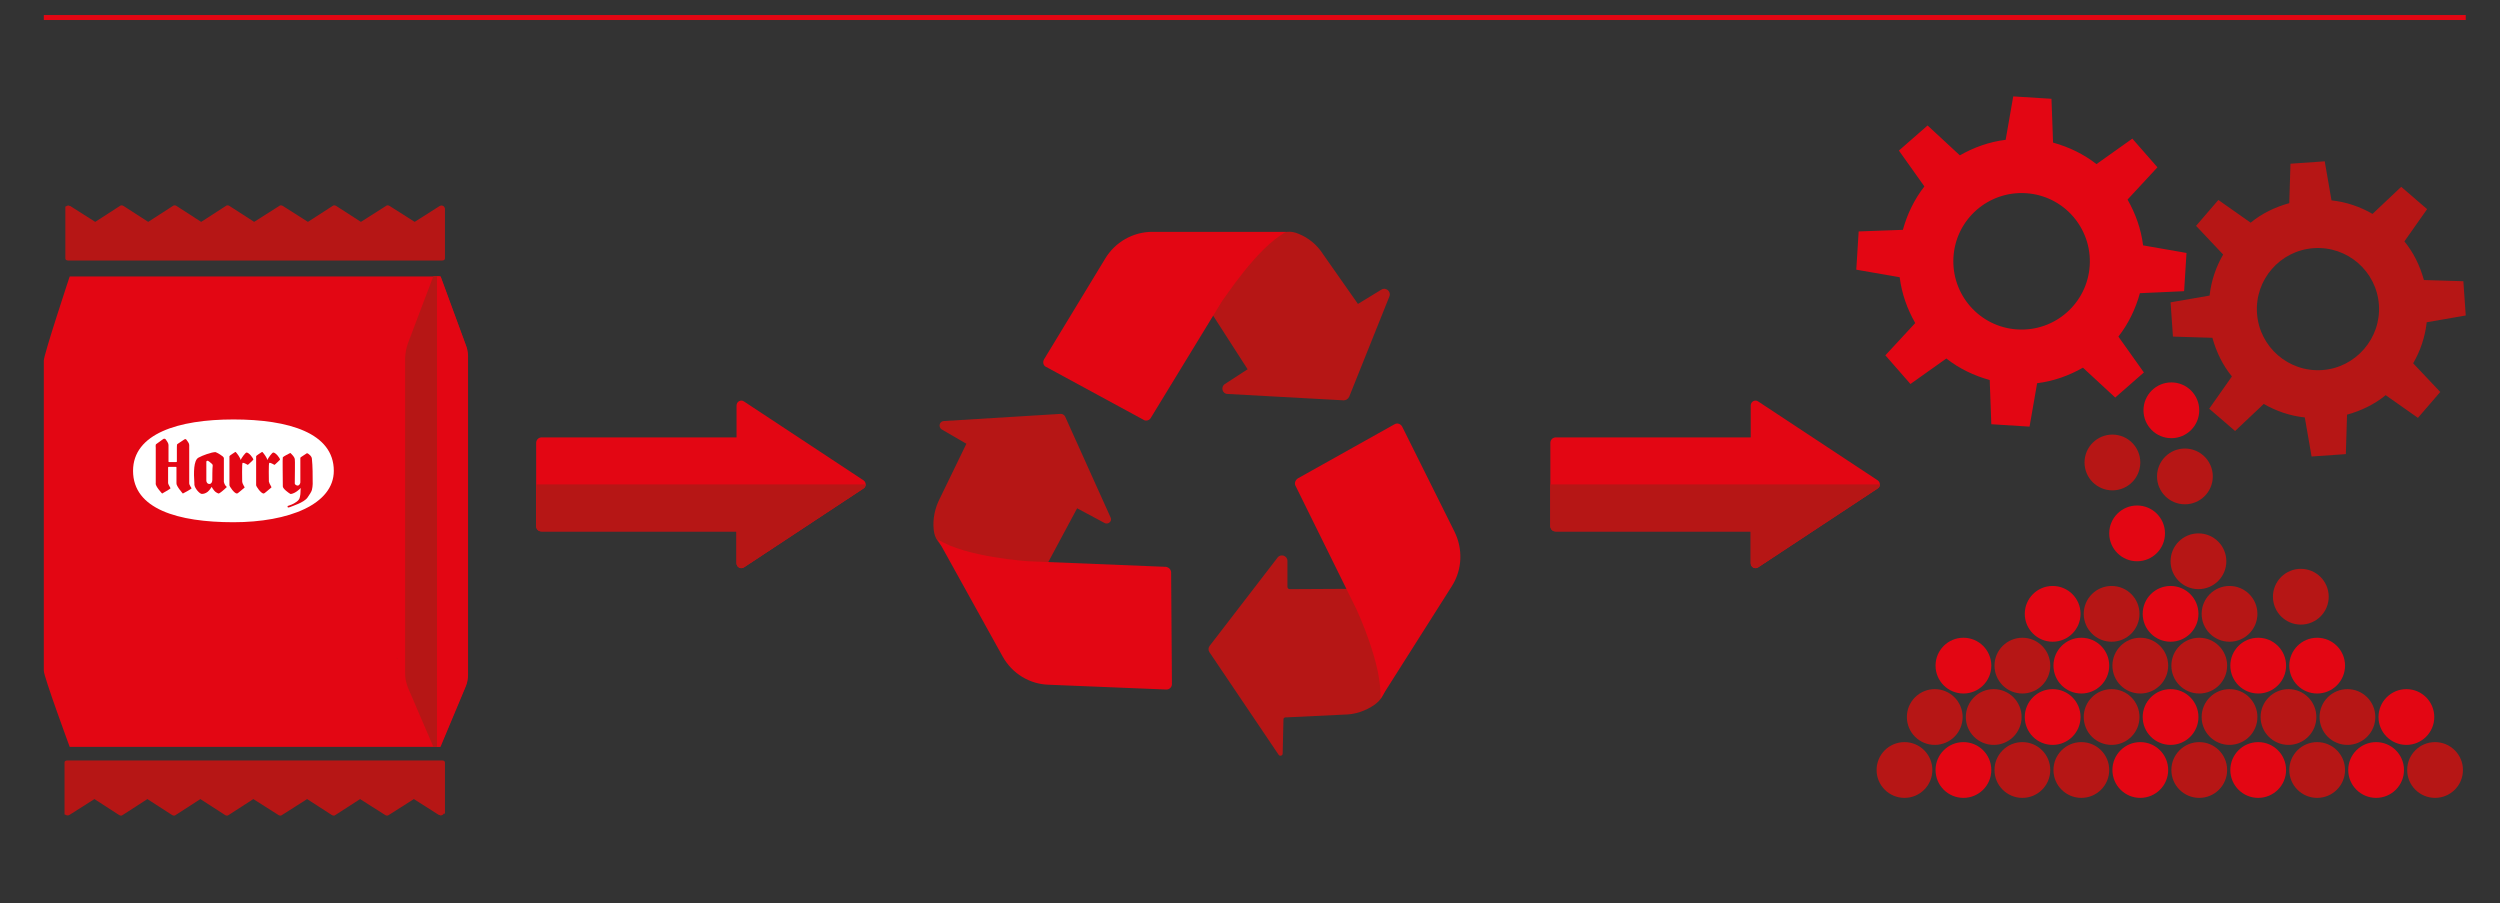 <?xml version="1.0" encoding="UTF-8"?>
<!-- Generator: Adobe Illustrator 26.0.2, SVG Export Plug-In . SVG Version: 6.00 Build 0)  -->
<svg xmlns="http://www.w3.org/2000/svg" xmlns:xlink="http://www.w3.org/1999/xlink" version="1.1" id="Ebene_1" x="0px" y="0px" viewBox="0 0 627.6 226.8" style="enable-background:new 0 0 627.6 226.8;" xml:space="preserve">
<rect x="0" y="0" width="627.6" height="226.8" fill="#333333" stroke="none"/>
<style type="text/css">
	.st0{fill:#E30613;}
	.st1{fill:#B61615;}
	.st2{fill:#FFFFFF;}
	.st3{fill:none;stroke:#E30613;stroke-width:1.25;stroke-miterlimit:10;}
</style>
<path class="st0" d="M105.1,172.6l5.5,14.9H17.5c0,0-6.5-17.6-6.5-19.1V90.5c0-1.5,6.5-21.1,6.5-21.1h93.1l-5.5,16.9  c-0.8,1.2-1.2,2.6-1.2,4v78.4C103.9,170,104.3,171.3,105.1,172.6z"></path>
<path class="st1" d="M117.4,89.5v79.9c0,1-0.2,2.1-0.6,3l-6.2,14.8c-0.1,0.2-0.2,0.3-0.4,0.3h-1.4l-6.4-14.9  c-0.4-1.1-0.7-2.2-0.7-3.4c0-0.2,0-0.4,0-0.5V90.2c0-0.2,0-0.3,0-0.5c0.1-1.2,0.3-2.4,0.7-3.5l6.4-16.9h1.4c0.1,0,0.3,0.1,0.4,0.2  l6.2,16.8C117.2,87.4,117.4,88.4,117.4,89.5z"></path>
<path class="st0" d="M117.5,89.5v79.9c0,1-0.2,2.1-0.6,3l-6.2,14.8c-0.1,0.2-0.2,0.3-0.3,0.3h-0.7V69.4h0.7c0.1,0,0.3,0.1,0.3,0.2  l6.2,16.9C117.3,87.4,117.5,88.4,117.5,89.5z"></path>
<path class="st1" d="M99.7,165.5L99.7,165.5V165C99.6,165.2,99.6,165.3,99.7,165.5z"></path>
<path class="st1" d="M99.7,93.4c0,0.1,0,0.3,0,0.4V93.4L99.7,93.4z"></path>
<g>
	<g>
		<path class="st1" d="M42.5,60.3L42.5,60.3L42.5,60.3L42.5,60.3z"></path>
		<path class="st1" d="M109.9,60.4C109.9,60.3,109.9,60.3,109.9,60.4C109.8,60.3,109.8,60.3,109.9,60.4    C109.9,60.3,109.9,60.3,109.9,60.4z"></path>
	</g>
</g>
<g>
	<g>
		<path class="st1" d="M111.6,52.1L111.6,52.1c0-0.1-0.1-0.1-0.1-0.2c0,0,0,0-0.1-0.1s-0.3-0.2-0.5-0.2c-0.1,0-0.1,0-0.2,0    s-0.1,0-0.2,0.1h-0.1l-6.3,4l-6.3-4c-0.3-0.2-0.7-0.2-0.9,0l-6.3,4l-6.2-4c-0.3-0.2-0.7-0.2-0.9,0l-6.2,4l-6.3-4    c-0.3-0.2-0.7-0.2-0.9,0l-6.3,4l-6.2-4c-0.3-0.2-0.7-0.2-0.9,0l-6.2,4l-6.2-4c-0.3-0.2-0.7-0.2-0.9,0l-6.2,4l-6.2-4    c-0.3-0.2-0.7-0.2-0.9,0l-6.2,4l-6.3-4c0,0,0,0-0.1,0s-0.1,0-0.2-0.1c-0.1,0-0.1,0-0.2,0c-0.2,0-0.4,0.1-0.5,0.2c0,0,0,0-0.1,0    l-0.1,0.1l0,0c0,0,0,0,0,0.1v0.1v12.8c0,0.3,0.3,0.5,0.7,0.5H111c0.4,0,0.7-0.2,0.7-0.5V52.3C111.7,52.2,111.6,52.2,111.6,52.1z"></path>
	</g>
</g>
<g>
	<g>
		<path class="st1" d="M111.7,204.2v-12.8c0-0.3-0.3-0.5-0.7-0.5H16.9c-0.4,0-0.7,0.2-0.7,0.5v12.8v0.1c0,0,0,0,0,0.1l0,0    c0,0,0,0.1,0.1,0.1c0,0,0,0,0.1,0c0.1,0.1,0.3,0.2,0.5,0.2c0.1,0,0.1,0,0.2,0s0.1,0,0.2-0.1c0,0,0,0,0.1,0l6.3-4l6.2,4    c0.3,0.2,0.7,0.2,0.9,0l6.2-4l6.2,4c0.3,0.2,0.7,0.2,0.9,0l6.2-4l6.2,4c0.3,0.2,0.7,0.2,0.9,0l6.2-4l6.3,4c0.3,0.2,0.7,0.2,0.9,0    l6.3-4l6.2,4c0.3,0.2,0.7,0.2,0.9,0l6.2-4l6.3,4c0.3,0.2,0.7,0.2,0.9,0l6.3-4l6.3,4h0.1c0.1,0,0.1,0,0.2,0.1c0.1,0,0.1,0,0.2,0    c0.2,0,0.4-0.1,0.5-0.2c0,0,0.1,0,0.1-0.1l0.1-0.1c0,0,0,0,0-0.1C111.6,204.3,111.7,204.3,111.7,204.2z"></path>
	</g>
</g>
<g>
	<g>
		<path class="st2" d="M83.8,118.2c0,8.4-11.3,12.9-25.2,12.9s-25.2-3.3-25.2-12.9c0-9.3,11.3-12.9,25.2-12.9S83.8,108.7,83.8,118.2    z"></path>
	</g>
	<path class="st0" d="M56.9,122.2c-0.1-0.1-0.2-0.2-0.3-0.3c-0.2-0.3-0.3-0.5-0.4-0.9c0-1.7,0-4.3,0-6c0-0.5-2-1.5-2.1-1.5   c-1,0-3.2,0.8-4.3,1.4c-1.2,0.7-1.2,3.7-1,6.5c0,0.1,0,0.2,0,0.3c0.1,0.9,1.3,2.3,1.9,2.3c0.7,0,1.4-0.4,1.8-0.9   c0.2-0.2,0.3-0.4,0.6-0.8c0.1-0.1,0.1-0.1,0.1,0c0.1,0.3,0.4,0.6,0.6,0.9c0.3,0.4,1,0.7,1.1,0.7c0.2,0,1.3-0.9,1.9-1.5   C56.9,122.4,56.9,122.3,56.9,122.2z M53.3,120.4c0,0.8-0.4,1.1-0.7,1.1c-0.7,0-0.8-0.7-0.8-0.8c0-1.8,0-2.9,0-4.7   c0-0.1,0-0.3,0.2-0.3c0.1-0.1,0.3,0,0.4,0.1c0.2,0.1,0.4,0.3,0.5,0.4c0.3,0.3,0.5,0.3,0.5,0.7C53.3,117.5,53.3,119.9,53.3,120.4z"></path>
	<path class="st0" d="M48.1,122.6c0,0.1-2.1,1.3-2.2,1.3c0,0-1.7-1.9-1.6-2.6c0,0,0,0,0-0.1c0-1.1,0-2.7,0-3.8c0-0.2,0-0.2-0.2-0.2   c-0.6,0-1.1,0-1.7,0c-0.1,0-0.2,0-0.2,0.2c0,1.2,0,2.6,0,3.8c0,0,0,0,0,0.1c0.1,0.5,0.6,1.1,0.6,1.3c0,0.1-2.1,1.3-2.1,1.3   s-1.8-1.9-1.6-2.6v-0.1c0-0.6,0-8.1,0-8.7v-0.1c0,0-0.1-0.8,0.1-0.9l1.8-1.3c0.2-0.1,0.4-0.1,0.6,0.1c0.3,0.4,0.7,1,0.7,1.4   c0,1.3,0,2.8,0,4.1c0,0.2,0,0.2,0.2,0.2c0.6,0,1.1,0,1.7,0c0.1,0,0.2,0,0.2-0.2c0-1,0-3,0-3.3c0,0,0,0,0-0.1c0,0,0-0.9,0.1-0.9   l1.8-1.2c0.2-0.1,0.4-0.1,0.5,0.1c0.3,0.4,0.7,0.9,0.7,1.3c0,2.5,0,7.1,0,9.5c0,0,0,0,0,0.1C47.5,121.8,48.1,122.5,48.1,122.6z"></path>
	<path class="st0" d="M68.1,122.4c-1,0.8-1.7,1.5-1.9,1.5c-0.7,0-1.9-1.8-1.9-2.1c0-1.7,0-7.3,0-7.3c0-0.1,1.4-1,1.4-1   c0.1,0,0.2-0.1,0.2,0c0.3,0.3,1.2,1.5,1.2,2c0.2-0.5,1.2-1.9,1.5-1.9c0.6,0,1.7,1.4,1.7,1.8c0,0-1.3,1.3-1.4,1.3s-0.9-0.6-1.3-0.5   c-0.2,0-0.1,4.4-0.1,4.7C67.7,121.7,68.3,122.3,68.1,122.4z"></path>
	<path class="st0" d="M78.5,121.5c0,0.5-0.1,1-0.2,1.5c-0.1,0.4-0.6,1.2-1.1,1.9c-0.9,1.3-4,2.2-4.4,2.4c-0.1,0-0.3,0.1-0.4,0.1   s-0.1,0-0.2-0.1c0-0.1,0-0.1,0-0.2s0-0.1,0.1-0.1c0.3-0.1,1.3-0.4,2.1-1c0.4-0.3,0.8-0.6,0.9-1.3c0.2-0.8,0.1-1.6,0.2-2.1l0,0   c0,0-0.1-0.1-0.1,0c-0.2,0.2-1.2,1.2-2.3,1.4c-0.1,0-0.1,0-0.2,0c-0.5-0.3-1.9-1.3-1.9-1.9c0-2-0.1-7.2,0-7.3c0.1-0.2,1.7-1,1.7-1   c0.2-0.1,0.2-0.1,0.3,0c0.3,0.3,0.9,0.9,1,1.4c0.1,0.2,0,4.6,0,6.2c0,0.2,0.4,0.5,0.7,0.5c0.5,0,0.7-0.6,0.7-0.8c0-1.3,0-6.1,0-6.2   s1.5-1,1.6-1.1c0.1,0,0.1,0,0.2,0c0.2,0.1,1.1,0.7,1.1,1.4C78.5,117,78.5,119.5,78.5,121.5z"></path>
	<path class="st0" d="M61.4,122.4c-1,0.8-1.7,1.5-1.9,1.5c-0.7,0-1.9-1.8-1.9-2.1c0-1.7,0-7.2,0-7.3c0-0.1,1.4-1,1.4-1   c0.1,0,0.2-0.1,0.2,0c0.3,0.3,1.2,1.5,1.2,2c0.2-0.5,1.2-1.9,1.5-1.9c0.6,0,1.7,1.4,1.7,1.8c0,0-1.3,1.3-1.4,1.3   c-0.1,0-0.9-0.6-1.3-0.5c-0.2,0-0.1,4.4-0.1,4.7C60.9,121.7,61.5,122.3,61.4,122.4z"></path>
</g>
<g>
	<g>
		<path class="st1" d="M340.9,76.3l-8.7-12.4c-1.5-2.4-3.7-4.2-6.2-5.2c-0.9-0.4-1.9-0.6-2.9-0.5l0,0c-9.2,0.7-18.3,15.8-20,18.8    l10.1,15.7l-5.7,3.7c-1.1,0.7-0.7,2.5,0.7,2.5l29.1,1.6c0.6,0,1.1-0.3,1.4-0.9l10.1-25.2c0.5-1.2-0.9-2.4-2-1.7L340.9,76.3z"></path>
	</g>
	<g>
		<path class="st0" d="M322.9,58.2h-33.6c-4.9,0-9.4,2.6-11.9,6.8l-15.3,25.2c-0.4,0.7-0.2,1.6,0.5,1.9l24.5,13.3    c0.6,0.4,1.5,0.1,1.8-0.5l18-29.5C307.1,75.4,315.5,62.1,322.9,58.2z"></path>
	</g>
	<g>
		<path class="st1" d="M322.2,180.6c0-0.3,0.2-0.5,0.5-0.5l14.6-0.7c2.8,0,5.5-0.9,7.8-2.5c0.8-0.6,1.5-1.3,2-2.2l0,0    c4.4-8.1-3.6-23.9-5.1-26.9l-18.2,0.1c-0.3,0-0.6-0.2-0.6-0.6v-6.5c0-1.3-1.7-1.9-2.5-0.8l-17,22.1c-0.4,0.5-0.4,1.1-0.1,1.6    l17.4,25.8c0.3,0.4,1,0.2,1-0.3L322.2,180.6z"></path>
	</g>
	<g>
		<path class="st0" d="M346.5,175.5l18-28.4c2.6-4.1,2.8-9.3,0.6-13.7L352,107.1c-0.4-0.7-1.2-1-1.9-0.6l-24.3,13.6    c-0.6,0.4-0.9,1.2-0.6,1.8l15.3,31C340.5,152.9,347.2,167.2,346.5,175.5z"></path>
	</g>
	<g>
		<path class="st1" d="M242.6,111.4L236,125c-1.3,2.5-1.9,5.3-1.6,8c0.1,1,0.4,2,1,2.8l0,0c5.1,7.7,22.7,8.3,26.1,8.4l8.9-16.6    l6.9,3.7c0.9,0.5,2-0.5,1.5-1.4l-11.4-25.3c-0.2-0.4-0.6-0.7-1.1-0.7l-29.4,1.8c-1.1,0.1-1.4,1.5-0.5,2.1L242.6,111.4z"></path>
	</g>
	<g>
		<path class="st0" d="M235.4,135.4l16.3,29.4c2.4,4.3,6.8,7,11.7,7.1l29.4,1.2c0.8,0,1.4-0.6,1.4-1.4l-0.2-28    c0-0.7-0.6-1.3-1.3-1.4l-34.5-1.4C258.1,140.9,242.4,139.9,235.4,135.4z"></path>
	</g>
</g>
<g>
	<g>
		<path class="st1" d="M619,79.2l-0.6-8.6l-9.9-0.3c-1-3.6-2.6-6.9-4.9-9.7l5.7-8.1l-6.5-5.6l-7.2,6.8c-3.1-1.8-6.6-3-10.3-3.4    l-1.7-9.8l-8.6,0.6l-0.3,9.9c-3.6,1-6.9,2.6-9.7,4.9l0,0l-8.1-5.7l-5.6,6.5l6.8,7.2c-1.8,3.1-3,6.6-3.4,10.3l-9.8,1.7l0.6,8.6    l9.9,0.3c1,3.6,2.6,6.9,4.9,9.7l-5.7,8.1l6.5,5.6l7.2-6.8c3.1,1.8,6.6,3,10.3,3.4l1.7,9.8l8.6-0.6l0.3-9.9c3.6-1,6.9-2.6,9.7-4.9    l8.1,5.7l5.6-6.5l-6.8-7.2c1.8-3.1,3-6.6,3.4-10.3L619,79.2z M583,92.9c-8.5,0.6-15.8-5.8-16.4-14.2c-0.6-8.5,5.8-15.8,14.2-16.4    c8.5-0.6,15.8,5.8,16.4,14.2C597.8,84.9,591.4,92.3,583,92.9z"></path>
	</g>
</g>
<g>
	<g>
		<path class="st0" d="M548.3,73.1l0.6-9.6L538,61.6c-0.5-4.1-1.9-8-3.9-11.5l7.5-8.1l-6.3-7.2l-9,6.4c-3.2-2.5-6.9-4.3-10.9-5.4    l-0.4-11l-9.6-0.6l-1.9,10.9c-4.1,0.5-8,1.9-11.5,3.9l0,0l-8.1-7.5l-7.2,6.3l6.4,9c-2.5,3.2-4.3,6.9-5.4,10.9l-11.1,0.4l-0.6,9.6    l10.9,1.9c0.5,4.1,1.9,8,3.9,11.5l-7.5,8.1l6.3,7.2l9-6.4c3.2,2.5,6.9,4.3,10.9,5.4l0.4,11.1l9.6,0.6l1.9-10.9    c4.1-0.5,8-1.9,11.5-3.9l8.1,7.5l7.2-6.3l-6.4-9c2.5-3.2,4.3-6.9,5.4-10.9L548.3,73.1z M506.4,82.7c-9.5-0.6-16.6-8.8-16-18.2    c0.6-9.5,8.8-16.6,18.2-16c9.5,0.6,16.6,8.8,16,18.2S515.9,83.3,506.4,82.7z"></path>
	</g>
</g>
<circle class="st1" cx="611.3" cy="193.3" r="7"></circle>
<circle class="st0" cx="596.5" cy="193.3" r="7"></circle>
<circle class="st1" cx="581.7" cy="193.3" r="7"></circle>
<circle class="st0" cx="566.9" cy="193.3" r="7"></circle>
<circle class="st1" cx="552.1" cy="193.3" r="7"></circle>
<circle class="st0" cx="537.3" cy="193.3" r="7"></circle>
<circle class="st1" cx="522.5" cy="193.3" r="7"></circle>
<circle class="st1" cx="507.7" cy="193.3" r="7"></circle>
<circle class="st0" cx="492.9" cy="193.3" r="7"></circle>
<circle class="st1" cx="478.1" cy="193.3" r="7"></circle>
<circle class="st0" cx="581.7" cy="167.1" r="7"></circle>
<circle class="st0" cx="566.9" cy="167.1" r="7"></circle>
<circle class="st1" cx="552.1" cy="167.1" r="7"></circle>
<circle class="st1" cx="537.3" cy="167.1" r="7"></circle>
<circle class="st0" cx="522.5" cy="167.1" r="7"></circle>
<circle class="st1" cx="507.7" cy="167.1" r="7"></circle>
<circle class="st0" cx="492.9" cy="167.1" r="7"></circle>
<circle class="st0" cx="604.1" cy="180" r="7"></circle>
<circle class="st1" cx="589.3" cy="180" r="7"></circle>
<circle class="st1" cx="574.5" cy="180" r="7"></circle>
<circle class="st1" cx="559.7" cy="180" r="7"></circle>
<circle class="st0" cx="544.9" cy="180" r="7"></circle>
<circle class="st1" cx="530.1" cy="180" r="7"></circle>
<circle class="st0" cx="515.3" cy="180" r="7"></circle>
<circle class="st1" cx="577.6" cy="149.8" r="7"></circle>
<circle class="st1" cx="559.7" cy="154.1" r="7"></circle>
<circle class="st0" cx="544.9" cy="154.1" r="7"></circle>
<circle class="st1" cx="530.1" cy="154.1" r="7"></circle>
<circle class="st1" cx="530.3" cy="116.1" r="7"></circle>
<circle class="st1" cx="551.9" cy="140.9" r="7"></circle>
<circle class="st1" cx="548.5" cy="119.6" r="7"></circle>
<circle class="st0" cx="536.5" cy="133.9" r="7"></circle>
<circle class="st0" cx="515.3" cy="154.1" r="7"></circle>
<circle class="st0" cx="545.1" cy="103" r="7"></circle>
<circle class="st1" cx="500.5" cy="180" r="7"></circle>
<circle class="st1" cx="485.7" cy="180" r="7"></circle>
<g>
	<path class="st0" d="M184.9,141.4v-39.6c0-1,1.1-1.6,1.9-1l30,19.8c0.7,0.5,0.7,1.6,0,2l-30,19.8C186,143,184.9,142.4,184.9,141.4z   "></path>
	<g>
		<path class="st0" d="M193.7,133.4H136c-0.8,0-1.4-0.6-1.4-1.4v-20.8c0-0.8,0.6-1.4,1.4-1.4h57.8c0.8,0,1.4,0.6,1.4,1.4v20.9    C195.2,132.8,194.5,133.4,193.7,133.4z"></path>
		<path class="st1" d="M217.3,121.6c0,0.4-0.2,0.8-0.5,1l-30,19.8c-0.8,0.5-1.9,0-1.9-1v-8h-49.1c-0.7,0-1.2-0.6-1.2-1.2v-10.6    H217.3z"></path>
	</g>
</g>
<g>
	<path class="st0" d="M439.5,141.4v-39.6c0-1,1.1-1.6,1.9-1l30,19.8c0.7,0.5,0.7,1.6,0,2l-30,19.8   C440.6,143,439.5,142.4,439.5,141.4z"></path>
	<g>
		<path class="st0" d="M448.4,133.4h-57.8c-0.8,0-1.4-0.6-1.4-1.4v-20.8c0-0.8,0.6-1.4,1.4-1.4h57.8c0.8,0,1.4,0.6,1.4,1.4v20.9    C449.8,132.8,449.1,133.4,448.4,133.4z"></path>
		<path class="st1" d="M471.9,121.6c0,0.4-0.2,0.8-0.5,1l-30,19.8c-0.8,0.5-1.9,0-1.9-1v-8h-49.1c-0.7,0-1.2-0.6-1.2-1.2v-10.6    H471.9z"></path>
	</g>
</g>
<line class="st3" x1="11" y1="4.4" x2="619" y2="4.4"></line>
</svg>
